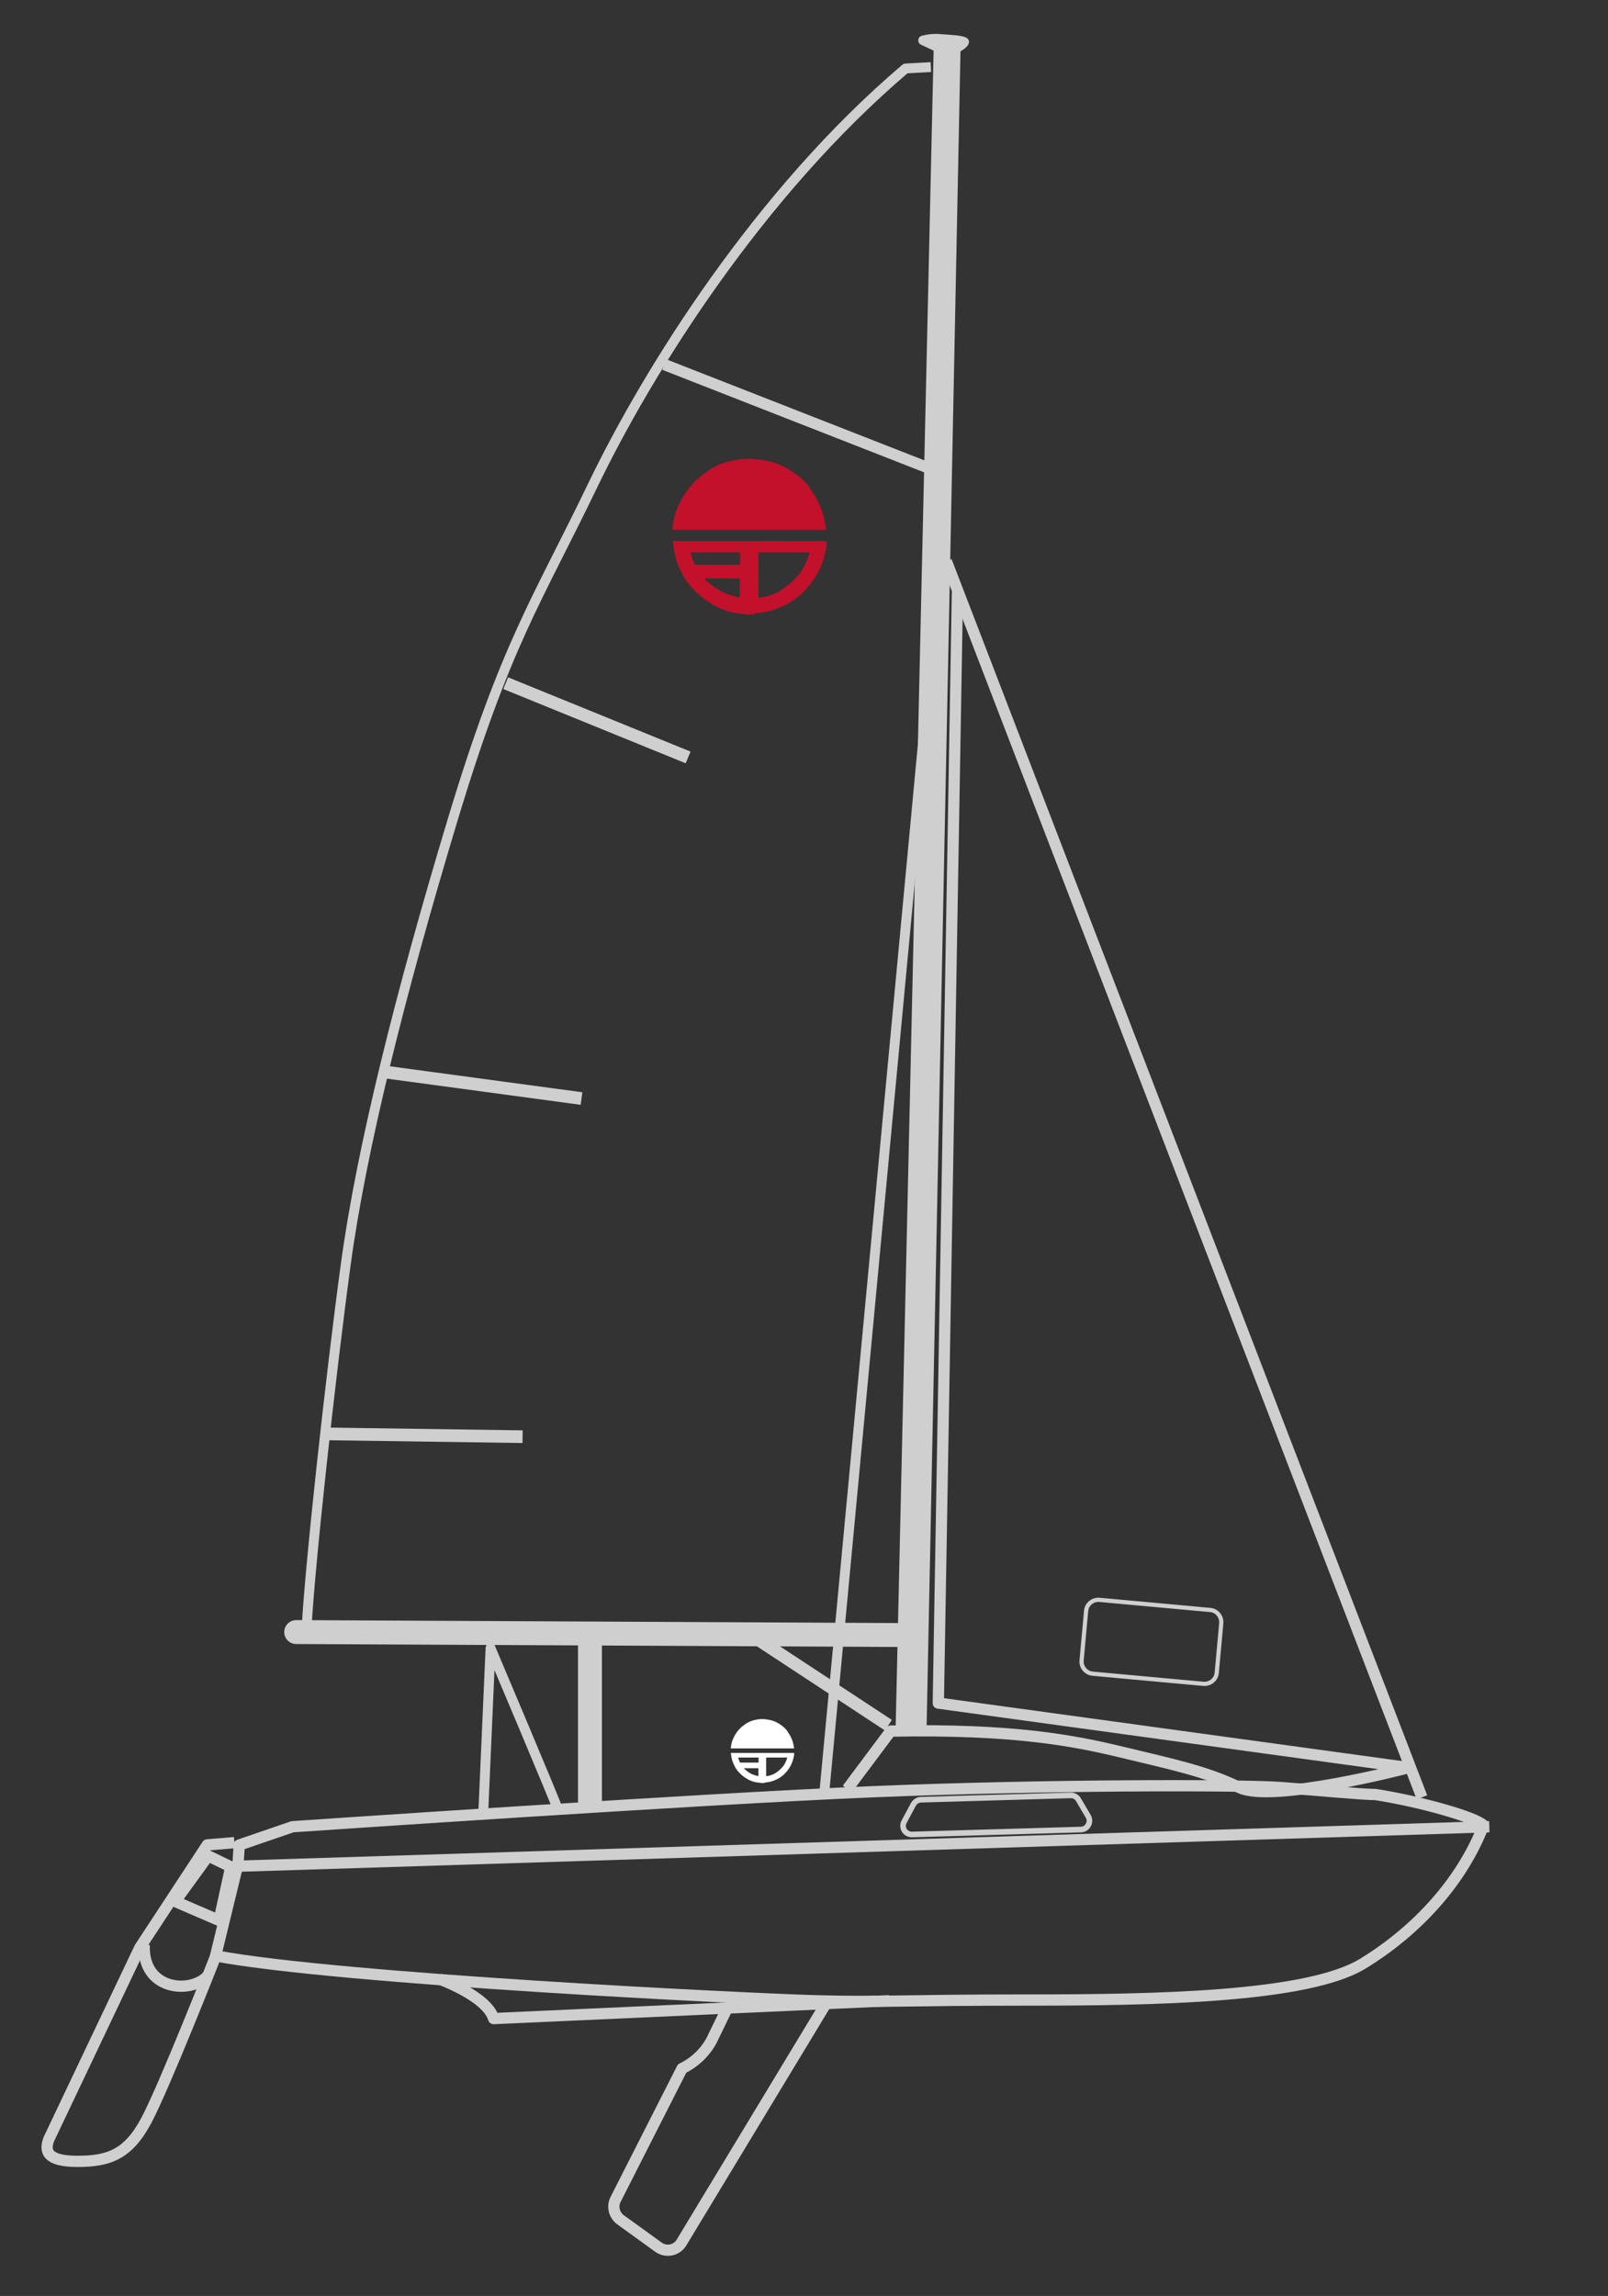 <?xml version="1.0" encoding="utf-8"?>
<!-- Generator: Adobe Illustrator 26.2.1, SVG Export Plug-In . SVG Version: 6.00 Build 0)  -->
<svg version="1.1" id="Ebene_1" xmlns="http://www.w3.org/2000/svg" xmlns:xlink="http://www.w3.org/1999/xlink" x="0px" y="0px"
	 width="1143.4px" height="1632.3px" viewBox="0 0 1143.4 1632.3" style="enable-background:new 0 0 1143.4 1632.3;"
	 xml:space="preserve">
<rect x="0" y="0" width="1143.4" height="1632.3" fill="#333333" stroke="none"/>
<style type="text/css">
	.st0{fill:none;stroke:#CFCFCF;stroke-width:8;stroke-linejoin:round;stroke-miterlimit:10;}
	.st1{fill:none;stroke:#CFCFCF;stroke-width:4;stroke-linejoin:round;stroke-miterlimit:10;}
	.st2{fill:none;stroke:#CFCFCF;stroke-width:3;stroke-linejoin:round;stroke-miterlimit:10;}
	.st3{fill:none;stroke:#CFCFCF;stroke-width:7;stroke-linejoin:round;stroke-miterlimit:10;}
	.st4{fill:none;stroke:#CFCFCF;stroke-width:9;stroke-linejoin:round;stroke-miterlimit:10;}
	.st5{fill:none;stroke:#CFCFCF;stroke-width:17;stroke-linecap:round;stroke-linejoin:round;stroke-miterlimit:10;}
	.st6{fill:none;stroke:#CFCFCF;stroke-width:17;stroke-linejoin:round;stroke-miterlimit:10;}
	.st7{fill:#CFCFCF;}
	.st8{fill:#FFFFFF;}
	.st9{fill:#C3102B;}
</style>
<line class="st0" x1="672.9" y1="398.9" x2="1011.1" y2="1277.8"/>
<line class="st0" x1="171.1" y1="1326.7" x2="1059" y2="1298.7"/>
<path class="st0" d="M170.1,1311.7l37.9-13c0,0,292.3-20,413-24.9c120.7-5,261.4-5,289.3-3c27.9,2,57.9,5,67.8,5
	c31.9,5,70.8,16,76.8,21.9c-15,39-46.6,74.5-86.1,98.5c-39.5,23.9-148.3,25.7-237.9,25.7s-106,1.8-151.9,0.5
	c-45.9-1.3-337.2-15.3-425.7-31.9l16-65.8L170.1,1311.7z"/>
<path class="st0" d="M632.3,1422.4L351,1435.1c-4.7-16-38.6-28.1-38.6-28.1"/>
<path class="st0" d="M586.8,1425.3l-102.2,169c-3.4,5.7-11,7.2-16.4,3.3l-27-19.5c-4.5-3.3-6-9.4-3.5-14.4l47.3-93.1
	c16.2-7.8,21.9-21.9,21.9-21.9l10.4-21.4"/>
<path class="st0" d="M166.7,1310l-19.3,1.6l-48,73.1l-64.7,136.2c-3.1,8.3-1.6,15.7,20.4,15.7s36-4.7,49-29.2s49.3-116.8,49.3-116.8
	"/>
<path class="st0" d="M148,1404.5c-12.5,13.6-47,10.4-45.4-21.9"/>
<polygon class="st0" points="155.8,1365.3 124.5,1351.8 148,1319.4 164.1,1327.2 "/>
<path class="st1" d="M648.5,1304.2l120.1-3.5c4.7-0.1,7.6-5.3,5.2-9.4l-7-11.9c-1.1-1.9-3.3-3.1-5.5-3l-106.5,3.1
	c-2.2,0.1-4.2,1.3-5.3,3.3l-6.6,12.3C640.6,1299.3,643.7,1304.3,648.5,1304.2z"/>
<path class="st0" d="M602.5,1271.9l30.8-41.2c88.2-1.6,130.4,6.8,164.9,15.1c34.4,8.3,60,13.6,83,25c23,11.5,120.5-14.1,120.5-14.1
	l-334.5-45.9l13.6-790"/>
<path class="st2" d="M777,1189.9l78.7,7.2c4.8,0.4,9.1-3.1,9.5-7.9l3.2-35.1c0.4-4.8-3.1-9.1-7.9-9.5l-78.7-7.2
	c-4.8-0.4-9.1,3.1-9.5,7.9l-3.2,35.1C768.6,1185.2,772.2,1189.5,777,1189.9z"/>
<path class="st3" d="M396.3,1285.5c0-1.6-47.5-113.8-47.5-113.8l-5.2,117.9"/>
<line class="st4" x1="631.7" y1="1226.5" x2="540.4" y2="1166.5"/>
<line class="st5" x1="640" y1="1162.4" x2="210.6" y2="1160.3"/>
<line class="st3" x1="586.1" y1="1274.8" x2="659.9" y2="489.7"/>
<path class="st3" d="M661.9,47.7l-18,1C540.2,136.8,461.4,262.2,421.5,345s-61.9,112.7-99.8,238.4s-64.8,234.4-75.8,315.2
	S220,1116.2,218,1158.1"/>
<line class="st6" x1="419.5" y1="1162.1" x2="419.5" y2="1283.8"/>
<polygon class="st7" points="658.9,1227.1 683,35 663.9,34.5 636.9,1226.7 "/>
<path class="st7" d="M669.2,24.3c11.6,0.8,19.3,1,19.8,5c0.5,4-6.3,7.3-6.3,7.3l-18.6-0.5l-9.2-4.3c-2.9-1.4-2.5-5.7,0.7-6.4
	C663.1,23.4,669.2,24.3,669.2,24.3z"/>
<line class="st0" x1="660.9" y1="333" x2="472.4" y2="259.2"/>
<line class="st4" x1="371.6" y1="1021.4" x2="231.9" y2="1019.4"/>
<line class="st4" x1="413.5" y1="781" x2="272.8" y2="762"/>
<line class="st4" x1="489.3" y1="538.5" x2="359.6" y2="485.7"/>
<g>
	<path class="st8" d="M519.7,1242.3L519.7,1242.3c0-0.6,0.1-1,0.2-1.5c0.1-0.3,0.1-0.6,0.2-0.9c0-0.3,0.1-0.6,0.2-0.9
		c0.2-0.6,0.3-1.2,0.5-1.7c0.3-0.7,0.6-1.4,0.9-2c0.3-0.7,0.7-1.4,1.1-2.1c0.1-0.2,0.2-0.3,0.3-0.4c0.2-0.4,0.4-0.7,0.6-1
		c0.3-0.4,0.7-0.9,1-1.3c0.4-0.5,0.8-1,1.2-1.4c0.4-0.4,0.8-0.7,1.2-1.1c0.3-0.3,0.5-0.5,0.8-0.7c0.4-0.3,0.8-0.6,1.2-0.9
		c0.6-0.5,1.2-0.9,1.9-1.3c0.4-0.3,0.8-0.5,1.3-0.7c0.6-0.3,1.1-0.6,1.7-0.8c0.6-0.2,1.2-0.4,1.8-0.6c0.8-0.2,1.7-0.3,2.5-0.5
		c0.7-0.1,1.5-0.3,2.2-0.3c1.2,0,2.5-0.1,3.8,0.1c0.7,0.1,1.4,0.2,2,0.3c0.7,0.1,1.5,0.3,2.3,0.5c0.7,0.2,1.4,0.4,2.1,0.7
		c0.6,0.2,1.3,0.6,1.9,0.9c0.2,0.1,0.5,0.3,0.7,0.4c0.5,0.3,1,0.6,1.5,0.9c0.6,0.4,1.1,0.8,1.6,1.2c0.3,0.2,0.6,0.5,0.9,0.7
		c0.3,0.3,0.6,0.7,0.9,0.9c0.3,0.3,0.6,0.5,0.8,0.8c0.2,0.2,0.3,0.5,0.5,0.7c0.2,0.2,0.4,0.4,0.3,0.5c0.3,0.4,0.5,0.8,0.8,1.2
		c0.3,0.4,0.6,0.8,0.8,1.2c0.3,0.4,0.5,0.8,0.7,1.2c0.3,0.6,0.5,1.2,0.8,1.8c0.3,0.6,0.5,1.2,0.7,1.8c0.2,0.4,0.3,0.9,0.4,1.4
		c0.1,0.7,0.3,1.4,0.4,2.1c0.1,0.4,0.1,0.7,0.2,1c0.1,0.4,0,0.5-0.4,0.5c-10.1,0-20.2,0-30.3,0c-4.6,0-9.3,0-13.9,0
		c-0.1,0-0.2,0-0.3,0C519.7,1242.8,519.7,1242.5,519.7,1242.3z"/>
	<path class="st8" d="M564.2,1246.2c0.1,0,0.2,0,0.3,0s0.2,0.1,0.2,0.2c0,0.2,0,0.5,0,0.7c0,0.5-0.1,1-0.2,1.5
		c-0.2,0.7-0.3,1.4-0.5,2.1c-0.2,0.8-0.5,1.6-0.8,2.4c-0.2,0.5-0.4,0.9-0.6,1.4c-0.1,0.1-0.1,0.3-0.2,0.4c-0.1,0.3-0.2,0.5-0.4,0.8
		c-0.4,0.5-0.6,1.1-1,1.6c-0.5,0.7-1,1.4-1.6,2.1c-0.5,0.6-1,1.2-1.5,1.7c-0.3,0.4-0.7,0.7-1.1,1c-0.6,0.5-1.1,0.9-1.7,1.3
		c-0.3,0.2-0.7,0.5-1.1,0.7c-0.3,0.2-0.7,0.4-1,0.6c-0.4,0.2-0.9,0.4-1.3,0.6c-0.6,0.2-1.1,0.5-1.7,0.7c-0.9,0.3-1.7,0.6-2.6,0.8
		c-0.4,0.1-0.8,0.1-1.2,0.2c-0.5,0.1-1,0.1-1.5,0.2c-0.5,0-1,0.1-1.3,0.4c-0.8,0-1.7,0.1-2.6-0.1c-0.6-0.1-1.1-0.1-1.7-0.2
		c-0.8-0.1-1.6-0.2-2.4-0.4c-0.7-0.1-1.3-0.4-2-0.6c-0.6-0.2-1.1-0.5-1.7-0.7c-0.4-0.2-0.8-0.4-1.2-0.6c-0.2-0.1-0.5-0.3-0.7-0.4
		c-0.3-0.3-0.7-0.5-1.1-0.7c-0.3-0.2-0.7-0.5-1-0.7c-0.8-0.6-1.5-1.1-2.2-1.8c-0.6-0.7-1.3-1.3-1.9-2c-0.1,0-0.1-0.1-0.1-0.1
		c-0.7-0.9-1.4-1.7-1.9-2.7c0-0.1-0.1-0.2-0.2-0.3c-0.3-0.5-0.5-0.9-0.7-1.4c-0.3-0.7-0.6-1.4-0.9-2.1c-0.3-0.7-0.5-1.5-0.7-2.2
		c0-0.2-0.1-0.3-0.1-0.4c-0.1-0.6-0.2-1.1-0.3-1.6c-0.1-0.5-0.1-1.1-0.2-1.6c0-0.1-0.1-0.2-0.1-0.3c-0.1-0.4-0.1-0.5,0.3-0.5
		c7.4,0,14.8,0,22.2,0C549.5,1246.2,556.9,1246.2,564.2,1246.2z M545.2,1249.5c-0.4,0-0.4,0-0.4,0.4c0,4.1,0,8.3,0,12.4
		c0,0.5,0,0.5,0.5,0.4c0.3-0.1,0.7-0.1,1-0.2c0.5-0.1,1-0.1,1.4-0.3c0.8-0.3,1.6-0.6,2.4-0.9c0.3-0.1,0.5-0.3,0.7-0.4
		c0.3-0.2,0.7-0.4,1-0.6c0.1-0.1,0.3-0.2,0.4-0.3c0.5-0.4,1-0.7,1.5-1.1c0.1-0.2,0.3-0.3,0.4-0.4c0.2-0.1,0.4-0.3,0.6-0.5
		c0.6-0.6,1.2-1.2,1.7-1.8c0.5-0.5,0.8-1,1.2-1.6c0.3-0.5,0.6-1.1,0.9-1.6c0.3-0.7,0.6-1.5,0.9-2.2c0.1-0.3,0.2-0.7,0.3-1
		c0.1-0.3,0.1-0.3-0.2-0.3c-0.4,0-0.8,0-1.2,0c-2,0-4,0-6,0C549.9,1249.5,547.5,1249.5,545.2,1249.5z M525.3,1249.5
		c-0.4,0-0.4,0-0.3,0.4c0.3,0.9,0.6,1.7,0.9,2.6c0,0,0.1,0.1,0.1,0.2c0.1,0.4,0.3,0.4,0.7,0.4c4.1,0,8.2,0,12.3,0
		c0.4,0,0.4,0,0.4-0.4c0-0.9,0-1.9,0-2.8c0-0.4,0-0.4-0.4-0.4c-2.3,0-4.6,0-6.9,0C529.8,1249.5,527.5,1249.5,525.3,1249.5z
		 M529.9,1258.1c0.1,0,0.1,0.1,0.2,0.1c0.5,0.5,1,0.9,1.6,1.3c0.4,0.3,0.7,0.6,1.1,0.8c0.4,0.2,0.7,0.4,1.1,0.6
		c0.7,0.3,1.4,0.7,2.2,1c0.7,0.2,1.5,0.4,2.2,0.6c0.3,0.1,0.5,0.1,0.7,0.2c0.2,0,0.3,0,0.3-0.3c0-1.7,0-3.3,0-5
		c0-0.2-0.1-0.3-0.3-0.3c-3.3,0-6.5,0-9.7,0c-0.1,0-0.2,0-0.3,0C529.3,1257.5,529.5,1257.8,529.9,1258.1z"/>
</g>
<g>
	<path class="st9" d="M478.2,375.2v-0.2c0-1.2,0.2-2.2,0.5-3.4c0.2-0.7,0.2-1.5,0.5-2.2c0-0.7,0.2-1.5,0.5-2.2
		c0.5-1.5,0.7-2.9,1.2-4.1c0.7-1.7,1.5-3.4,2.2-4.9c0.7-1.7,1.7-3.4,2.7-5.1c0.2-0.5,0.5-0.7,0.7-1c0.5-1,1-1.7,1.5-2.4
		c0.7-1,1.7-2.2,2.4-3.2c1-1.2,1.9-2.4,2.9-3.4c1-1,1.9-1.7,2.9-2.7c0.7-0.7,1.2-1.2,1.9-1.7c1-0.7,1.9-1.5,2.9-2.2
		c1.5-1.2,2.9-2.2,4.6-3.2c1-0.7,1.9-1.2,3.2-1.7c1.5-0.7,2.7-1.5,4.1-1.9c1.5-0.5,2.9-1,4.4-1.5c1.9-0.5,4.1-0.7,6.1-1.2
		c1.7-0.2,3.7-0.7,5.4-0.7c2.9,0,6.1-0.2,9.3,0.2c1.7,0.2,3.4,0.5,4.9,0.7c1.7,0.2,3.7,0.7,5.6,1.2c1.7,0.5,3.4,1,5.1,1.7
		c1.5,0.5,3.2,1.5,4.6,2.2c0.5,0.2,1.2,0.7,1.7,1c1.2,0.7,2.4,1.5,3.7,2.2c1.5,1,2.7,1.9,3.9,2.9c0.7,0.5,1.5,1.2,2.2,1.7
		c0.7,0.7,1.5,1.7,2.2,2.2c0.7,0.7,1.5,1.2,1.9,1.9c0.5,0.5,0.7,1.2,1.2,1.7s1,1,0.7,1.2c0.7,1,1.2,1.9,1.9,2.9
		c0.7,1,1.5,1.9,1.9,2.9c0.7,1,1.2,1.9,1.7,2.9c0.7,1.5,1.2,2.9,1.9,4.4c0.7,1.5,1.2,2.9,1.7,4.4c0.5,1,0.7,2.2,1,3.4
		c0.2,1.7,0.7,3.4,1,5.1c0.2,1,0.2,1.7,0.5,2.4c0.2,1,0,1.2-1,1.2c-24.6,0-49.2,0-73.8,0c-11.2,0-22.7,0-33.9,0c-0.2,0-0.5,0-0.7,0
		C478.2,376.4,478.2,375.6,478.2,375.2z"/>
	<path class="st9" d="M586.6,384.7c0.2,0,0.5,0,0.7,0s0.5,0.2,0.5,0.5c0,0.5,0,1.2,0,1.7c0,1.2-0.2,2.4-0.5,3.7
		c-0.5,1.7-0.7,3.4-1.2,5.1c-0.5,1.9-1.2,3.9-1.9,5.8c-0.5,1.2-1,2.2-1.5,3.4c-0.2,0.2-0.2,0.7-0.5,1c-0.2,0.7-0.5,1.2-1,1.9
		c-1,1.2-1.5,2.7-2.4,3.9c-1.2,1.7-2.4,3.4-3.9,5.1c-1.2,1.5-2.4,2.9-3.7,4.1c-0.7,1-1.7,1.7-2.7,2.4c-1.5,1.2-2.7,2.2-4.1,3.2
		c-0.7,0.5-1.7,1.2-2.7,1.7c-0.7,0.5-1.7,1-2.4,1.5c-1,0.5-2.2,1-3.2,1.5c-1.5,0.5-2.7,1.2-4.1,1.7c-2.2,0.7-4.1,1.5-6.3,1.9
		c-1,0.2-1.9,0.2-2.9,0.5c-1.2,0.2-2.4,0.2-3.7,0.5c-1.2,0-2.4,0.2-3.2,1c-1.9,0-4.1,0.2-6.3-0.2c-1.5-0.2-2.7-0.2-4.1-0.5
		c-1.9-0.2-3.9-0.5-5.8-1c-1.7-0.2-3.2-1-4.9-1.5c-1.5-0.5-2.7-1.2-4.1-1.7c-1-0.5-1.9-1-2.9-1.5c-0.5-0.2-1.2-0.7-1.7-1
		c-0.7-0.7-1.7-1.2-2.7-1.7c-0.7-0.5-1.7-1.2-2.4-1.7c-1.9-1.5-3.7-2.7-5.4-4.4c-1.5-1.7-3.2-3.2-4.6-4.9c-0.2,0-0.2-0.2-0.2-0.2
		c-1.7-2.2-3.4-4.1-4.6-6.6c0-0.2-0.2-0.5-0.5-0.7c-0.7-1.2-1.2-2.2-1.7-3.4c-0.7-1.7-1.5-3.4-2.2-5.1c-0.7-1.7-1.2-3.7-1.7-5.4
		c0-0.5-0.2-0.7-0.2-1c-0.2-1.5-0.5-2.7-0.7-3.9c-0.2-1.2-0.2-2.7-0.5-3.9c0-0.2-0.2-0.5-0.2-0.7c-0.2-1-0.2-1.2,0.7-1.2
		c18,0,36,0,54.1,0C550.8,384.7,568.8,384.7,586.6,384.7z M540.3,392.7c-1,0-1,0-1,1c0,10,0,20.2,0,30.2c0,1.2,0,1.2,1.2,1
		c0.7-0.2,1.7-0.2,2.4-0.5c1.2-0.2,2.4-0.2,3.4-0.7c1.9-0.7,3.9-1.5,5.8-2.2c0.7-0.2,1.2-0.7,1.7-1c0.7-0.5,1.7-1,2.4-1.5
		c0.2-0.2,0.7-0.5,1-0.7c1.2-1,2.4-1.7,3.7-2.7c0.2-0.5,0.7-0.7,1-1c0.5-0.2,1-0.7,1.5-1.2c1.5-1.5,2.9-2.9,4.1-4.4
		c1.2-1.2,1.9-2.4,2.9-3.9c0.7-1.2,1.5-2.7,2.2-3.9c0.7-1.7,1.5-3.7,2.2-5.4c0.2-0.7,0.5-1.7,0.7-2.4c0.2-0.7,0.2-0.7-0.5-0.7
		c-1,0-1.9,0-2.9,0c-4.9,0-9.7,0-14.6,0C551.8,392.7,545.9,392.7,540.3,392.7z M491.9,392.7c-1,0-1,0-0.7,1c0.7,2.2,1.5,4.1,2.2,6.3
		c0,0,0.2,0.2,0.2,0.5c0.2,1,0.7,1,1.7,1c10,0,20,0,30,0c1,0,1,0,1-1c0-2.2,0-4.6,0-6.8c0-1,0-1-1-1c-5.6,0-11.2,0-16.8,0
		C502.8,392.7,497.2,392.7,491.9,392.7z M503.1,413.6c0.2,0,0.2,0.2,0.5,0.2c1.2,1.2,2.4,2.2,3.9,3.2c1,0.7,1.7,1.5,2.7,1.9
		s1.7,1,2.7,1.5c1.7,0.7,3.4,1.7,5.4,2.4c1.7,0.5,3.7,1,5.4,1.5c0.7,0.2,1.2,0.2,1.7,0.5c0.5,0,0.7,0,0.7-0.7c0-4.1,0-8,0-12.2
		c0-0.5-0.2-0.7-0.7-0.7c-8,0-15.8,0-23.6,0c-0.2,0-0.5,0-0.7,0C501.6,412.2,502.1,412.9,503.1,413.6z"/>
</g>
</svg>
